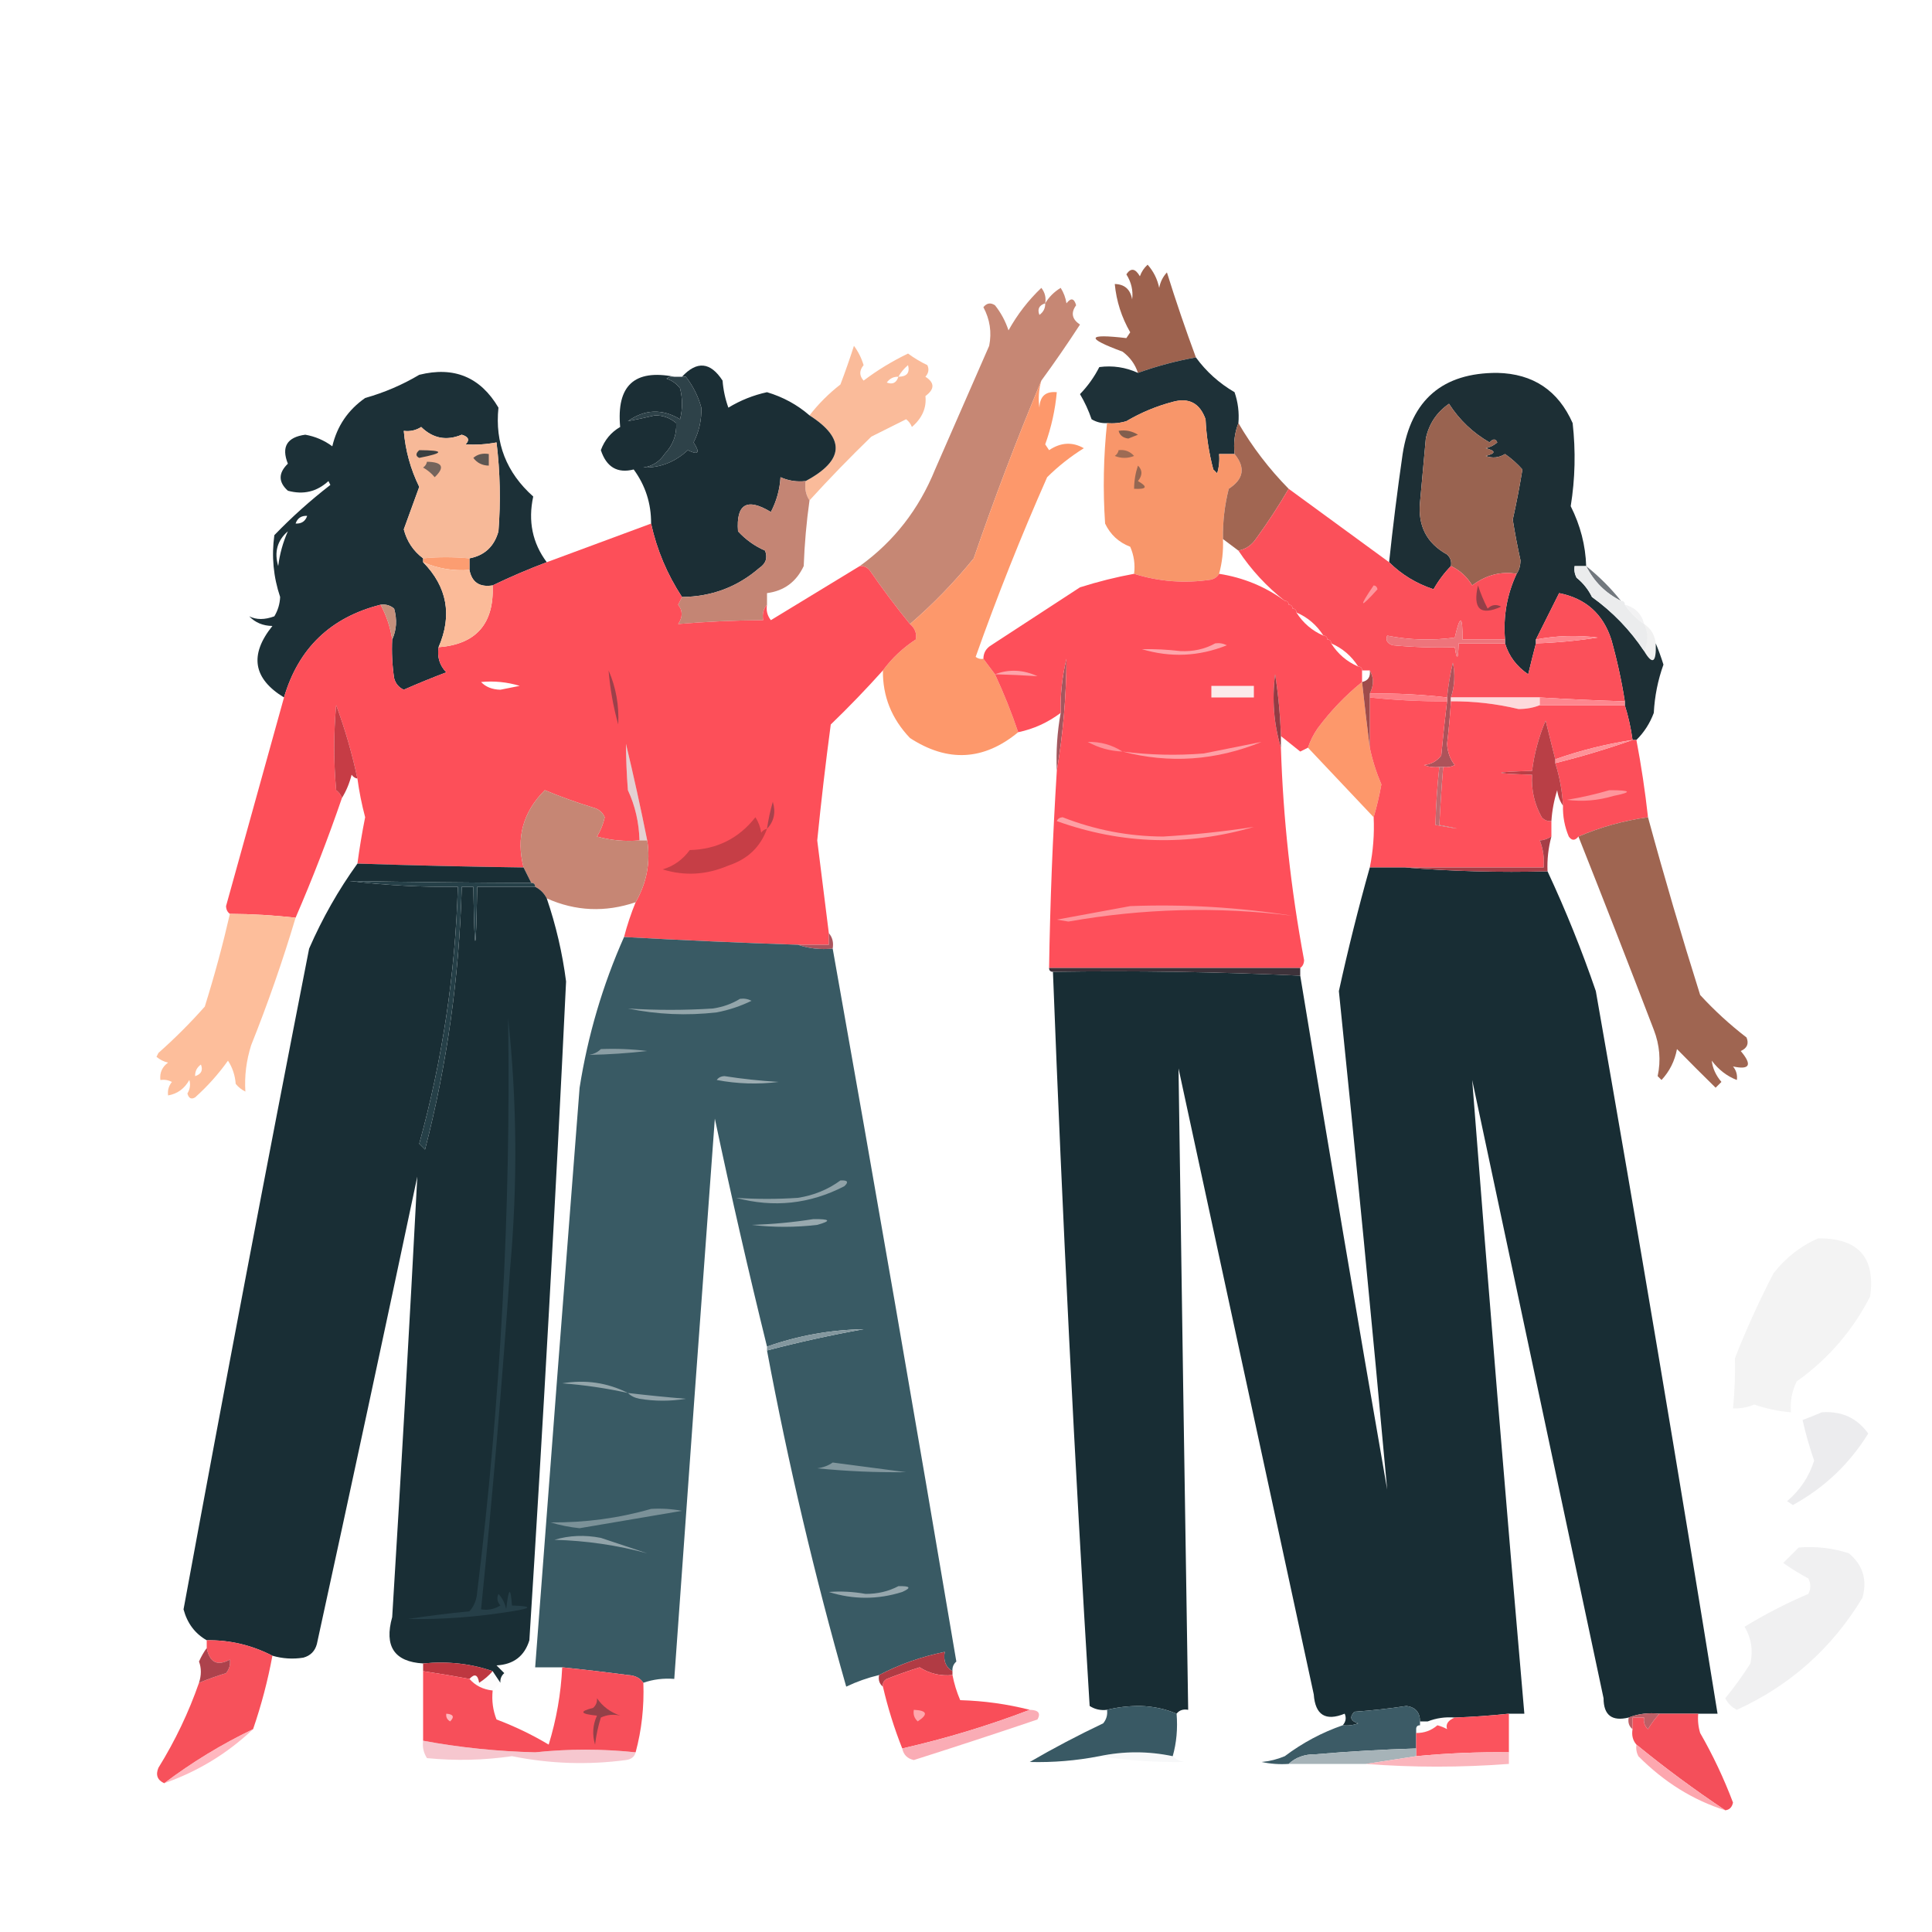 <?xml version="1.0" encoding="UTF-8"?>
<!DOCTYPE svg PUBLIC "-//W3C//DTD SVG 1.1//EN" "http://www.w3.org/Graphics/SVG/1.1/DTD/svg11.dtd">
<svg xmlns="http://www.w3.org/2000/svg" version="1.1" width="500px" height="500px" style="shape-rendering:geometricPrecision; text-rendering:geometricPrecision; image-rendering:optimizeQuality; fill-rule:evenodd; clip-rule:evenodd" xmlns:xlink="http://www.w3.org/1999/xlink">
<g><path style="opacity:0.998" fill="#9d624e" d="M 309.5,92.5 C 304.49,93.385 299.49,94.719 294.5,96.5C 293.772,94.265 292.439,92.432 290.5,91C 280.907,87.468 281.24,86.301 291.5,87.5C 291.833,87 292.167,86.5 292.5,86C 290.258,82.108 288.925,77.941 288.5,73.5C 291.05,73.561 292.55,74.894 293,77.5C 293.291,75.217 292.791,73.05 291.5,71C 292.648,69.274 293.815,69.441 295,71.5C 295.419,70.328 296.085,69.328 297,68.5C 298.527,70.221 299.527,72.221 300,74.5C 300.29,72.956 300.956,71.623 302,70.5C 304.315,77.922 306.815,85.256 309.5,92.5 Z"/></g>
<g><path style="opacity:0.997" fill="#c68774" d="M 270.5,78.5 C 271.451,76.882 272.784,75.549 274.5,74.5C 275.281,75.729 275.781,77.062 276,78.5C 277.156,77.007 277.99,77.174 278.5,79C 277.085,80.951 277.419,82.618 279.5,84C 276.276,88.961 272.943,93.795 269.5,98.5C 263.214,113.506 257.381,128.839 252,144.5C 246.92,150.744 241.42,156.411 235.5,161.5C 231.832,156.993 228.332,152.327 225,147.5C 224.329,146.748 223.496,146.414 222.5,146.5C 231.305,140.168 237.805,131.835 242,121.5C 246.667,110.833 251.333,100.167 256,89.5C 256.695,86.004 256.195,82.67 254.5,79.5C 255.365,78.417 256.365,78.251 257.5,79C 259.038,80.932 260.205,83.099 261,85.5C 263.29,81.381 266.124,77.714 269.5,74.5C 270.429,75.689 270.762,77.022 270.5,78.5 Z M 270.5,78.5 C 270.539,79.756 270.039,80.756 269,81.5C 268.415,80.002 268.915,79.002 270.5,78.5 Z"/></g>
<g><path style="opacity:0.999" fill="#1e3138" d="M 309.5,92.5 C 312.165,96.161 315.498,99.161 319.5,101.5C 320.393,104.084 320.726,106.751 320.5,109.5C 319.527,111.948 319.194,114.615 319.5,117.5C 318.167,117.5 316.833,117.5 315.5,117.5C 315.66,119.199 315.494,120.866 315,122.5C 314.667,122.167 314.333,121.833 314,121.5C 312.874,117.251 312.208,112.918 312,108.5C 310.517,104.335 307.684,102.835 303.5,104C 299.271,105.115 295.271,106.781 291.5,109C 289.866,109.494 288.199,109.66 286.5,109.5C 285.07,109.579 283.736,109.246 282.5,108.5C 281.723,106.219 280.723,104.052 279.5,102C 281.527,99.906 283.194,97.573 284.5,95C 287.962,94.54 291.296,95.04 294.5,96.5C 299.49,94.719 304.49,93.385 309.5,92.5 Z"/></g>
<g><path style="opacity:0.999" fill="#1c3037" d="M 141.5,145.5 C 136.68,147.323 132.013,149.323 127.5,151.5C 124.112,152.031 122.112,150.697 121.5,147.5C 121.5,146.5 121.5,145.5 121.5,144.5C 125.417,143.752 127.917,141.418 129,137.5C 129.597,129.815 129.43,122.148 128.5,114.5C 125.824,115.008 123.157,115.175 120.5,115C 121.604,113.869 121.271,113.035 119.5,112.5C 115.547,114.147 112.047,113.48 109,110.5C 107.644,111.38 106.144,111.714 104.5,111.5C 104.917,116.583 106.25,121.417 108.5,126C 107.167,129.667 105.833,133.333 104.5,137C 105.299,140.104 106.966,142.604 109.5,144.5C 109.5,144.833 109.5,145.167 109.5,145.5C 115.749,151.897 117.082,159.23 113.5,167.5C 113.104,170.044 113.771,172.211 115.5,174C 111.793,175.402 108.126,176.902 104.5,178.5C 103.201,177.91 102.368,176.91 102,175.5C 101.502,172.183 101.335,168.85 101.5,165.5C 102.634,163.034 102.801,160.367 102,157.5C 100.989,156.663 99.822,156.33 98.5,156.5C 85.567,159.767 77.234,167.767 73.5,180.5C 65.494,175.623 64.494,169.456 70.5,162C 68.059,161.964 66.059,161.131 64.5,159.5C 66.334,160.429 68.5,160.429 71,159.5C 71.923,157.966 72.423,156.299 72.5,154.5C 70.745,149.283 70.245,143.95 71,138.5C 75.51,133.825 80.343,129.491 85.5,125.5C 85.333,125.167 85.167,124.833 85,124.5C 82.005,127.265 78.505,128.098 74.5,127C 72.006,124.756 72.006,122.423 74.5,120C 72.763,115.647 74.263,113.147 79,112.5C 81.568,112.951 83.902,113.951 86,115.5C 87.239,110.259 90.072,106.092 94.5,103C 99.456,101.599 104.122,99.599 108.5,97C 117.501,94.754 124.334,97.587 129,105.5C 128.05,114.64 131.05,122.307 138,128.5C 136.624,134.862 137.79,140.529 141.5,145.5 Z M 79.5,133.5 C 79.027,134.906 78.027,135.573 76.5,135.5C 76.973,134.094 77.973,133.427 79.5,133.5 Z M 74.5,137.5 C 73.228,140.348 72.395,143.348 72,146.5C 70.93,142.858 71.764,139.858 74.5,137.5 Z"/></g>
<g><path style="opacity:1" fill="#fabb9a" d="M 209.5,129.5 C 208.549,128.081 208.216,126.415 208.5,124.5C 218.522,119.138 218.855,113.471 209.5,107.5C 211.812,104.521 214.479,101.854 217.5,99.5C 218.772,96.153 219.938,92.82 221,89.5C 222.115,91 222.948,92.667 223.5,94.5C 222.355,95.891 222.355,97.224 223.5,98.5C 227.1,95.783 230.933,93.45 235,91.5C 236.587,92.67 238.253,93.67 240,94.5C 240.492,95.549 240.326,96.549 239.5,97.5C 241.922,99.048 241.922,100.714 239.5,102.5C 239.825,105.546 238.659,108.213 236,110.5C 235.692,109.692 235.192,109.025 234.5,108.5C 231.5,110 228.5,111.5 225.5,113C 219.936,118.395 214.603,123.895 209.5,129.5 Z M 232.5,97.5 C 233.122,96.373 233.955,95.373 235,94.5C 235.519,96.489 234.686,97.489 232.5,97.5 Z M 232.5,97.5 C 231.998,99.085 230.998,99.585 229.5,99C 230.244,97.961 231.244,97.461 232.5,97.5 Z"/></g>
<g><path style="opacity:0.999" fill="#1d2f35" d="M 410.5,146.5 C 409.5,146.5 408.5,146.5 407.5,146.5C 407.351,147.552 407.517,148.552 408,149.5C 409.713,150.878 411.047,152.545 412,154.5C 417.376,158.375 421.876,163.042 425.5,168.5C 427.683,172.192 428.683,171.525 428.5,166.5C 429.224,168.218 429.891,170.052 430.5,172C 429.059,176.007 428.226,180.174 428,184.5C 426.988,187.202 425.488,189.535 423.5,191.5C 423.167,191.5 422.833,191.5 422.5,191.5C 422.084,188.417 421.417,185.417 420.5,182.5C 420.5,182.167 420.5,181.833 420.5,181.5C 419.655,176.117 418.488,170.784 417,165.5C 414.862,158.862 410.362,154.862 403.5,153.5C 401.491,157.518 399.491,161.518 397.5,165.5C 397.5,165.833 397.5,166.167 397.5,166.5C 396.834,169.028 396.168,171.694 395.5,174.5C 392.506,172.483 390.506,169.816 389.5,166.5C 389.5,166.167 389.5,165.833 389.5,165.5C 388.994,159.531 389.994,153.865 392.5,148.5C 393.152,147.551 393.486,146.385 393.5,145C 392.729,141.52 392.062,138.02 391.5,134.5C 392.47,130.12 393.303,125.787 394,121.5C 392.649,119.981 391.149,118.648 389.5,117.5C 387.902,118.485 386.235,118.651 384.5,118C 387.167,117.333 387.167,116.667 384.5,116C 385.624,115.751 386.624,115.251 387.5,114.5C 387.062,113.494 386.396,113.494 385.5,114.5C 381.169,112.001 377.669,108.668 375,104.5C 371.82,106.686 369.82,109.686 369,113.5C 368.5,119 368,124.5 367.5,130C 366.911,136.094 369.244,140.594 374.5,143.5C 375.386,144.325 375.719,145.325 375.5,146.5C 373.777,148.253 372.277,150.253 371,152.5C 366.552,151.033 362.718,148.699 359.5,145.5C 360.47,136.292 361.636,126.959 363,117.5C 365.196,103.467 373.363,96.467 387.5,96.5C 396.754,96.71 403.254,101.043 407,109.5C 407.812,116.747 407.646,123.914 406.5,131C 409.005,135.988 410.338,141.155 410.5,146.5 Z"/></g>
<g><path style="opacity:0.998" fill="#fd986b" d="M 269.5,98.5 C 268.833,100.819 268.666,103.153 269,105.5C 269.112,102.553 270.612,101.22 273.5,101.5C 273.076,106.12 272.076,110.62 270.5,115C 270.833,115.5 271.167,116 271.5,116.5C 274.532,114.469 277.532,114.302 280.5,116C 277.061,118.139 273.894,120.639 271,123.5C 264.241,138.778 258.075,154.278 252.5,170C 253.094,170.464 253.761,170.631 254.5,170.5C 255.5,171.833 256.5,173.167 257.5,174.5C 259.783,179.398 261.783,184.398 263.5,189.5C 254.599,196.851 245.266,197.351 235.5,191C 230.745,186.01 228.412,180.177 228.5,173.5C 230.834,170.334 233.667,167.667 237,165.5C 237.3,163.934 236.8,162.601 235.5,161.5C 241.42,156.411 246.92,150.744 252,144.5C 257.381,128.839 263.214,113.506 269.5,98.5 Z"/></g>
<g><path style="opacity:1" fill="#f8966a" d="M 319.5,117.5 C 322.379,120.996 321.879,123.996 318,126.5C 316.925,130.77 316.425,135.103 316.5,139.5C 316.632,142.57 316.299,145.57 315.5,148.5C 315.082,149.222 314.416,149.722 313.5,150C 306.628,151.038 299.962,150.538 293.5,148.5C 293.808,146.076 293.474,143.743 292.5,141.5C 289.53,140.363 287.364,138.363 286,135.5C 285.413,126.817 285.58,118.151 286.5,109.5C 288.199,109.66 289.866,109.494 291.5,109C 295.271,106.781 299.271,105.115 303.5,104C 307.684,102.835 310.517,104.335 312,108.5C 312.208,112.918 312.874,117.251 314,121.5C 314.333,121.833 314.667,122.167 315,122.5C 315.494,120.866 315.66,119.199 315.5,117.5C 316.833,117.5 318.167,117.5 319.5,117.5 Z"/></g>
<g><path style="opacity:1" fill="#996350" d="M 392.5,148.5 C 388.437,147.808 384.603,148.808 381,151.5C 379.648,149.251 377.815,147.584 375.5,146.5C 375.719,145.325 375.386,144.325 374.5,143.5C 369.244,140.594 366.911,136.094 367.5,130C 368,124.5 368.5,119 369,113.5C 369.82,109.686 371.82,106.686 375,104.5C 377.669,108.668 381.169,112.001 385.5,114.5C 386.396,113.494 387.062,113.494 387.5,114.5C 386.624,115.251 385.624,115.751 384.5,116C 387.167,116.667 387.167,117.333 384.5,118C 386.235,118.651 387.902,118.485 389.5,117.5C 391.149,118.648 392.649,119.981 394,121.5C 393.303,125.787 392.47,130.12 391.5,134.5C 392.062,138.02 392.729,141.52 393.5,145C 393.486,146.385 393.152,147.551 392.5,148.5 Z"/></g>
<g><path style="opacity:1" fill="#a16652" d="M 320.5,109.5 C 324.095,115.668 328.428,121.335 333.5,126.5C 330.916,130.933 328.082,135.266 325,139.5C 323.871,141.141 322.371,142.141 320.5,142.5C 319.167,141.5 317.833,140.5 316.5,139.5C 316.425,135.103 316.925,130.77 318,126.5C 321.879,123.996 322.379,120.996 319.5,117.5C 319.194,114.615 319.527,111.948 320.5,109.5 Z"/></g>
<g><path style="opacity:1" fill="#825e4d" d="M 289.5,111.5 C 291.288,111.215 292.955,111.548 294.5,112.5C 293.667,112.833 292.833,113.167 292,113.5C 290.624,113.316 289.791,112.649 289.5,111.5 Z"/></g>
<g><path style="opacity:1" fill="#1b2e35" d="M 209.5,107.5 C 218.855,113.471 218.522,119.138 208.5,124.5C 206.208,124.756 204.041,124.423 202,123.5C 201.802,126.702 200.969,129.702 199.5,132.5C 193.312,128.753 190.479,130.42 191,137.5C 192.981,139.657 195.314,141.324 198,142.5C 198.711,144.367 198.211,145.867 196.5,147C 190.814,151.929 184.147,154.429 176.5,154.5C 172.655,148.624 169.989,142.291 168.5,135.5C 168.538,130.314 167.038,125.647 164,121.5C 159.782,122.566 156.949,120.899 155.5,116.5C 156.473,113.865 158.14,111.865 160.5,110.5C 159.508,99.82 164.175,95.487 174.5,97.5C 173.761,97.369 173.094,97.536 172.5,98C 173.931,98.465 175.097,99.299 176,100.5C 176.667,103.167 176.667,105.833 176,108.5C 171.377,105.725 166.877,105.891 162.5,109C 164.746,108.572 167.079,108.072 169.5,107.5C 171.593,107.486 173.426,108.152 175,109.5C 175.164,112.522 174.164,115.189 172,117.5C 170.681,119.487 168.848,120.654 166.5,121C 170.87,121.072 174.703,119.572 178,116.5C 180.752,117.858 181.252,117.191 179.5,114.5C 180.932,111.673 181.599,108.673 181.5,105.5C 182.583,105.539 183.583,105.873 184.5,106.5C 187.479,102.934 187.146,99.767 183.5,97C 181.402,96.322 179.402,96.489 177.5,97.5C 177.167,97.5 176.833,97.5 176.5,97.5C 180.366,93.336 183.866,93.669 187,98.5C 187.186,100.9 187.686,103.234 188.5,105.5C 191.618,103.607 194.951,102.274 198.5,101.5C 202.67,102.748 206.337,104.748 209.5,107.5 Z M 181.5,105.5 C 180.713,102.592 179.38,99.926 177.5,97.5C 179.402,96.489 181.402,96.322 183.5,97C 187.146,99.767 187.479,102.934 184.5,106.5C 183.583,105.873 182.583,105.539 181.5,105.5 Z"/></g>
<g><path style="opacity:0.987" fill="#2c4047" d="M 174.5,97.5 C 175.167,97.5 175.833,97.5 176.5,97.5C 176.833,97.5 177.167,97.5 177.5,97.5C 179.38,99.926 180.713,102.592 181.5,105.5C 181.599,108.673 180.932,111.673 179.5,114.5C 181.252,117.191 180.752,117.858 178,116.5C 174.703,119.572 170.87,121.072 166.5,121C 168.848,120.654 170.681,119.487 172,117.5C 174.164,115.189 175.164,112.522 175,109.5C 173.426,108.152 171.593,107.486 169.5,107.5C 167.079,108.072 164.746,108.572 162.5,109C 166.877,105.891 171.377,105.725 176,108.5C 176.667,105.833 176.667,103.167 176,100.5C 175.097,99.299 173.931,98.465 172.5,98C 173.094,97.536 173.761,97.369 174.5,97.5 Z"/></g>
<g><path style="opacity:1" fill="#9d6b54" d="M 289.5,116.5 C 291.103,116.312 292.437,116.812 293.5,118C 291.833,118.667 290.167,118.667 288.5,118C 289.056,117.617 289.389,117.117 289.5,116.5 Z"/></g>
<g><path style="opacity:1" fill="#f7b998" d="M 121.5,144.5 C 117.293,144.115 113.293,144.115 109.5,144.5C 106.966,142.604 105.299,140.104 104.5,137C 105.833,133.333 107.167,129.667 108.5,126C 106.25,121.417 104.917,116.583 104.5,111.5C 106.144,111.714 107.644,111.38 109,110.5C 112.047,113.48 115.547,114.147 119.5,112.5C 121.271,113.035 121.604,113.869 120.5,115C 123.157,115.175 125.824,115.008 128.5,114.5C 129.43,122.148 129.597,129.815 129,137.5C 127.917,141.418 125.417,143.752 121.5,144.5 Z"/></g>
<g><path style="opacity:1" fill="#74645c" d="M 110.5,119.5 C 114.541,119.574 115.208,120.907 112.5,123.5C 111.646,122.478 110.646,121.645 109.5,121C 110.056,120.617 110.389,120.117 110.5,119.5 Z"/></g>
<g><path style="opacity:1" fill="#5d5652" d="M 122.5,118.5 C 123.568,117.566 124.901,117.232 126.5,117.5C 126.5,118.5 126.5,119.5 126.5,120.5C 124.801,120.473 123.467,119.806 122.5,118.5 Z"/></g>
<g><path style="opacity:1" fill="#393f41" d="M 108.5,116.5 C 115.043,116.543 115.043,117.21 108.5,118.5C 107.537,118.03 107.537,117.363 108.5,116.5 Z"/></g>
<g><path style="opacity:1" fill="#956752" d="M 294.5,120.5 C 295.705,121.672 295.705,123.005 294.5,124.5C 297.131,126.005 296.797,126.671 293.5,126.5C 293.517,124.435 293.85,122.435 294.5,120.5 Z"/></g>
<g><path style="opacity:0.997" fill="#c48574" d="M 208.5,124.5 C 208.216,126.415 208.549,128.081 209.5,129.5C 208.712,135.085 208.212,140.752 208,146.5C 206.078,150.597 202.912,152.93 198.5,153.5C 198.5,154.5 198.5,155.5 198.5,156.5C 197.566,157.568 197.232,158.901 197.5,160.5C 190.151,160.549 182.817,160.882 175.5,161.5C 176.72,159.716 176.72,158.05 175.5,156.5C 175.833,155.833 176.167,155.167 176.5,154.5C 184.147,154.429 190.814,151.929 196.5,147C 198.211,145.867 198.711,144.367 198,142.5C 195.314,141.324 192.981,139.657 191,137.5C 190.479,130.42 193.312,128.753 199.5,132.5C 200.969,129.702 201.802,126.702 202,123.5C 204.041,124.423 206.208,124.756 208.5,124.5 Z"/></g>
<g><path style="opacity:1" fill="#fd4f59" d="M 168.5,135.5 C 169.989,142.291 172.655,148.624 176.5,154.5C 176.167,155.167 175.833,155.833 175.5,156.5C 164.002,161.499 152.835,167.166 142,173.5C 141.291,181.838 140.958,190.172 141,198.5C 145.946,187.436 151.779,176.936 158.5,167C 163.606,163.465 169.273,161.631 175.5,161.5C 182.817,160.882 190.151,160.549 197.5,160.5C 197.232,158.901 197.566,157.568 198.5,156.5C 198.238,157.978 198.571,159.311 199.5,160.5C 207.184,155.806 214.851,151.14 222.5,146.5C 223.496,146.414 224.329,146.748 225,147.5C 228.332,152.327 231.832,156.993 235.5,161.5C 236.8,162.601 237.3,163.934 237,165.5C 233.667,167.667 230.834,170.334 228.5,173.5C 224.148,178.351 219.648,183.018 215,187.5C 213.669,197.482 212.502,207.482 211.5,217.5C 212.501,225.507 213.501,233.507 214.5,241.5C 214.5,242.5 214.5,243.5 214.5,244.5C 211.833,244.5 209.167,244.5 206.5,244.5C 191.492,243.999 176.492,243.333 161.5,242.5C 162.304,239.421 163.304,236.421 164.5,233.5C 167.388,228.438 168.388,223.104 167.5,217.5C 165.83,209.15 163.996,200.816 162,192.5C 162.017,196.475 162.184,200.475 162.5,204.5C 162.892,209.141 160.892,211.474 156.5,211.5C 155.942,210.21 154.942,209.377 153.5,209C 149.257,207.697 145.09,206.197 141,204.5C 135.348,210.132 133.514,216.799 135.5,224.5C 121.163,224.305 106.829,223.972 92.5,223.5C 93.035,219.489 93.702,215.489 94.5,211.5C 93.62,208.198 92.954,204.865 92.5,201.5C 91.137,195.051 89.304,188.717 87,182.5C 86.333,189.833 86.333,197.167 87,204.5C 87.717,205.044 88.217,205.711 88.5,206.5C 84.871,217.066 80.871,227.399 76.5,237.5C 70.855,236.866 65.189,236.532 59.5,236.5C 58.876,236.083 58.543,235.416 58.5,234.5C 63.51,216.476 68.51,198.476 73.5,180.5C 77.234,167.767 85.567,159.767 98.5,156.5C 100.023,159.345 101.023,162.345 101.5,165.5C 101.335,168.85 101.502,172.183 102,175.5C 102.368,176.91 103.201,177.91 104.5,178.5C 108.126,176.902 111.793,175.402 115.5,174C 113.771,172.211 113.104,170.044 113.5,167.5C 123.232,166.746 127.898,161.413 127.5,151.5C 132.013,149.323 136.68,147.323 141.5,145.5C 150.5,142.167 159.5,138.833 168.5,135.5 Z M 175.5,156.5 C 176.72,158.05 176.72,159.716 175.5,161.5C 169.273,161.631 163.606,163.465 158.5,167C 151.779,176.936 145.946,187.436 141,198.5C 140.958,190.172 141.291,181.838 142,173.5C 152.835,167.166 164.002,161.499 175.5,156.5 Z M 124.5,176.5 C 127.898,176.18 131.232,176.513 134.5,177.5C 132.833,177.833 131.167,178.167 129.5,178.5C 127.36,178.444 125.694,177.777 124.5,176.5 Z M 162.5,204.5 C 164.373,208.515 165.373,212.849 165.5,217.5C 161.774,217.823 158.107,217.489 154.5,216.5C 155.456,214.925 156.123,213.258 156.5,211.5C 160.892,211.474 162.892,209.141 162.5,204.5 Z"/></g>
<g><path style="opacity:1" fill="#fc9d71" d="M 121.5,144.5 C 121.5,145.5 121.5,146.5 121.5,147.5C 117.3,147.81 113.3,147.143 109.5,145.5C 109.5,145.167 109.5,144.833 109.5,144.5C 113.293,144.115 117.293,144.115 121.5,144.5 Z"/></g>
<g><path style="opacity:1" fill="#fbbb99" d="M 109.5,145.5 C 113.3,147.143 117.3,147.81 121.5,147.5C 122.112,150.697 124.112,152.031 127.5,151.5C 127.898,161.413 123.232,166.746 113.5,167.5C 117.082,159.23 115.749,151.897 109.5,145.5 Z"/></g>
<g><path style="opacity:0.894" fill="#62686f" d="M 410.5,146.5 C 413.882,149.215 416.882,152.215 419.5,155.5C 415.478,153.478 412.478,150.478 410.5,146.5 Z"/></g>
<g><path style="opacity:0.082" fill="#595f65" d="M 420.5,156.5 C 423.167,157.167 424.833,158.833 425.5,161.5C 423.5,160.167 421.833,158.5 420.5,156.5 Z"/></g>
<g><path style="opacity:0.993" fill="#ebeced" d="M 410.5,146.5 C 412.478,150.478 415.478,153.478 419.5,155.5C 420.167,155.5 420.5,155.833 420.5,156.5C 421.833,158.5 423.5,160.167 425.5,161.5C 426.623,163.979 426.623,166.312 425.5,168.5C 421.876,163.042 417.376,158.375 412,154.5C 411.047,152.545 409.713,150.878 408,149.5C 407.517,148.552 407.351,147.552 407.5,146.5C 408.5,146.5 409.5,146.5 410.5,146.5 Z"/></g>
<g><path style="opacity:1" fill="#c6907c" d="M 98.5,156.5 C 99.822,156.33 100.989,156.663 102,157.5C 102.801,160.367 102.634,163.034 101.5,165.5C 101.023,162.345 100.023,159.345 98.5,156.5 Z"/></g>
<g><path style="opacity:1" fill="#fb505a" d="M 333.5,126.5 C 342.148,132.809 350.815,139.142 359.5,145.5C 362.718,148.699 366.552,151.033 371,152.5C 372.277,150.253 373.777,148.253 375.5,146.5C 377.815,147.584 379.648,149.251 381,151.5C 384.603,148.808 388.437,147.808 392.5,148.5C 389.994,153.865 388.994,159.531 389.5,165.5C 385.833,165.5 382.167,165.5 378.5,165.5C 378.547,159.147 377.881,158.98 376.5,165C 370.584,165.807 364.75,165.641 359,164.5C 358.544,165.744 359.044,166.577 360.5,167C 365.823,167.499 371.156,167.666 376.5,167.5C 377.045,171.172 377.378,170.838 377.5,166.5C 381.5,166.5 385.5,166.5 389.5,166.5C 390.506,169.816 392.506,172.483 395.5,174.5C 396.168,171.694 396.834,169.028 397.5,166.5C 402.859,166.33 408.192,165.83 413.5,165C 408.129,164.324 402.796,164.491 397.5,165.5C 399.491,161.518 401.491,157.518 403.5,153.5C 410.362,154.862 414.862,158.862 417,165.5C 418.488,170.784 419.655,176.117 420.5,181.5C 413.16,181.277 405.827,180.944 398.5,180.5C 390.833,180.5 383.167,180.5 375.5,180.5C 376.468,177.555 376.634,174.555 376,171.5C 375.304,174.478 374.804,177.478 374.5,180.5C 367.863,179.724 361.196,179.391 354.5,179.5C 355.573,177.347 355.573,175.347 354.5,173.5C 353.833,173.5 353.167,173.5 352.5,173.5C 352.5,172.833 352.167,172.5 351.5,172.5C 349.761,169.757 347.427,167.757 344.5,166.5C 344.5,165.833 344.167,165.5 343.5,165.5C 343.5,164.833 343.167,164.5 342.5,164.5C 340.761,161.757 338.427,159.757 335.5,158.5C 335.5,157.833 335.167,157.5 334.5,157.5C 334.5,156.833 334.167,156.5 333.5,156.5C 333.5,155.833 333.167,155.5 332.5,155.5C 327.799,151.799 323.799,147.466 320.5,142.5C 322.371,142.141 323.871,141.141 325,139.5C 328.082,135.266 330.916,130.933 333.5,126.5 Z"/></g>
<g><path style="opacity:1" fill="#fe858d" d="M 397.5,166.5 C 397.5,166.167 397.5,165.833 397.5,165.5C 402.796,164.491 408.129,164.324 413.5,165C 408.192,165.83 402.859,166.33 397.5,166.5 Z"/></g>
<g><path style="opacity:1" fill="#943f48" d="M 382.5,151.5 C 383.148,153.498 383.981,155.498 385,157.5C 386.049,156.483 387.216,156.316 388.5,157C 383.101,159.446 381.101,157.613 382.5,151.5 Z"/></g>
<g><path style="opacity:1" fill="#fe969d" d="M 355.5,151.5 C 356.043,151.56 356.376,151.893 356.5,152.5C 351.889,157.618 351.556,157.285 355.5,151.5 Z"/></g>
<g><path style="opacity:1" fill="#ee747b" d="M 389.5,165.5 C 389.5,165.833 389.5,166.167 389.5,166.5C 385.5,166.5 381.5,166.5 377.5,166.5C 377.378,170.838 377.045,171.172 376.5,167.5C 371.156,167.666 365.823,167.499 360.5,167C 359.044,166.577 358.544,165.744 359,164.5C 364.75,165.641 370.584,165.807 376.5,165C 377.881,158.98 378.547,159.147 378.5,165.5C 382.167,165.5 385.833,165.5 389.5,165.5 Z"/></g>
<g><path style="opacity:0.173" fill="#aeaeaf" d="M 425.5,161.5 C 427.25,162.659 428.25,164.326 428.5,166.5C 428.683,171.525 427.683,172.192 425.5,168.5C 426.623,166.312 426.623,163.979 425.5,161.5 Z"/></g>
<g><path style="opacity:0.998" fill="#fd986b" d="M 352.5,176.5 C 353.126,182.268 353.793,187.934 354.5,193.5C 355.172,196.71 356.172,199.876 357.5,203C 356.965,205.996 356.298,208.829 355.5,211.5C 349.833,205.5 344.167,199.5 338.5,193.5C 339.072,191.745 339.906,190.078 341,188.5C 344.385,183.951 348.218,179.951 352.5,176.5 Z"/></g>
<g><path style="opacity:1" fill="#ad535a" d="M 375.5,180.5 C 375.5,180.833 375.5,181.167 375.5,181.5C 375.278,185.171 374.944,188.837 374.5,192.5C 374.613,194.641 375.28,196.475 376.5,198C 375.552,198.483 374.552,198.649 373.5,198.5C 373.167,198.5 372.833,198.5 372.5,198.5C 371.127,198.657 369.793,198.49 368.5,198C 370.402,197.801 371.902,196.967 373,195.5C 373.435,190.816 373.935,186.149 374.5,181.5C 374.5,181.167 374.5,180.833 374.5,180.5C 374.804,177.478 375.304,174.478 376,171.5C 376.634,174.555 376.468,177.555 375.5,180.5 Z"/></g>
<g><path style="opacity:1" fill="#9c404a" d="M 157.5,173.5 C 159.41,177.89 160.243,182.557 160,187.5C 158.714,182.904 157.881,178.237 157.5,173.5 Z"/></g>
<g><path style="opacity:1" fill="#fe7c84" d="M 354.5,180.5 C 354.5,180.167 354.5,179.833 354.5,179.5C 361.196,179.391 367.863,179.724 374.5,180.5C 374.5,180.833 374.5,181.167 374.5,181.5C 367.809,181.546 361.143,181.212 354.5,180.5 Z"/></g>
<g><path style="opacity:1" fill="#fddadc" d="M 375.5,181.5 C 375.5,181.167 375.5,180.833 375.5,180.5C 383.167,180.5 390.833,180.5 398.5,180.5C 398.5,181.167 398.5,181.833 398.5,182.5C 396.866,183.161 395.033,183.494 393,183.5C 387.239,182.123 381.406,181.456 375.5,181.5 Z"/></g>
<g><path style="opacity:1" fill="#fe505b" d="M 354.5,180.5 C 361.143,181.212 367.809,181.546 374.5,181.5C 373.935,186.149 373.435,190.816 373,195.5C 371.902,196.967 370.402,197.801 368.5,198C 369.793,198.49 371.127,198.657 372.5,198.5C 371.947,203.482 371.613,208.482 371.5,213.5C 378.479,214.738 378.812,214.738 372.5,213.5C 372.751,208.493 373.084,203.493 373.5,198.5C 374.552,198.649 375.552,198.483 376.5,198C 375.28,196.475 374.613,194.641 374.5,192.5C 374.944,188.837 375.278,185.171 375.5,181.5C 381.406,181.456 387.239,182.123 393,183.5C 395.033,183.494 396.866,183.161 398.5,182.5C 405.833,182.5 413.167,182.5 420.5,182.5C 421.417,185.417 422.084,188.417 422.5,191.5C 415.655,192.545 408.989,194.211 402.5,196.5C 401.671,193.185 400.838,189.852 400,186.5C 398.23,190.696 397.063,195.029 396.5,199.5C 385.833,199.833 385.833,200.167 396.5,200.5C 396.263,204.41 397.096,208.077 399,211.5C 399.671,212.252 400.504,212.586 401.5,212.5C 401.5,213.833 401.5,215.167 401.5,216.5C 400.394,217.149 399.394,217.483 398.5,217.5C 399.374,219.747 399.708,222.08 399.5,224.5C 387.5,224.5 375.5,224.5 363.5,224.5C 360.5,224.5 357.5,224.5 354.5,224.5C 355.373,220.232 355.706,215.898 355.5,211.5C 356.298,208.829 356.965,205.996 357.5,203C 356.172,199.876 355.172,196.71 354.5,193.5C 354.5,189.167 354.5,184.833 354.5,180.5 Z"/></g>
<g><path style="opacity:1" fill="#fe868e" d="M 398.5,180.5 C 405.827,180.944 413.16,181.277 420.5,181.5C 420.5,181.833 420.5,182.167 420.5,182.5C 413.167,182.5 405.833,182.5 398.5,182.5C 398.5,181.833 398.5,181.167 398.5,180.5 Z"/></g>
<g><path style="opacity:1" fill="#9f4c4b" d="M 354.5,173.5 C 355.573,175.347 355.573,177.347 354.5,179.5C 354.5,179.833 354.5,180.167 354.5,180.5C 354.5,184.833 354.5,189.167 354.5,193.5C 353.793,187.934 353.126,182.268 352.5,176.5C 354.048,176.179 354.715,175.179 354.5,173.5 Z"/></g>
<g><path style="opacity:1" fill="#c63c45" d="M 92.5,201.5 C 91.883,201.389 91.383,201.056 91,200.5C 90.434,202.723 89.6,204.723 88.5,206.5C 88.217,205.711 87.717,205.044 87,204.5C 86.333,197.167 86.333,189.833 87,182.5C 89.304,188.717 91.137,195.051 92.5,201.5 Z"/></g>
<g><path style="opacity:0.847" fill="#923941" d="M 273.5,199.5 C 273.274,194.438 273.608,189.438 274.5,184.5C 274.378,179.768 274.878,175.102 276,170.5C 275.946,180.356 275.113,190.023 273.5,199.5 Z"/></g>
<g><path style="opacity:1" fill="#fc4f5a" d="M 422.5,191.5 C 422.833,191.5 423.167,191.5 423.5,191.5C 424.759,198.128 425.759,204.794 426.5,211.5C 420.181,212.389 414.181,214.056 408.5,216.5C 407.603,217.598 406.77,217.598 406,216.5C 404.921,213.937 404.421,211.271 404.5,208.5C 404.309,204.738 403.642,201.071 402.5,197.5C 409.358,195.79 416.025,193.79 422.5,191.5 Z"/></g>
<g><path style="opacity:1" fill="#fe9298" d="M 422.5,191.5 C 416.025,193.79 409.358,195.79 402.5,197.5C 402.5,197.167 402.5,196.833 402.5,196.5C 408.989,194.211 415.655,192.545 422.5,191.5 Z"/></g>
<g><path style="opacity:1" fill="#b93f46" d="M 402.5,196.5 C 402.5,196.833 402.5,197.167 402.5,197.5C 403.642,201.071 404.309,204.738 404.5,208.5C 403.71,207.391 403.21,206.058 403,204.5C 402.178,207.117 401.678,209.784 401.5,212.5C 400.504,212.586 399.671,212.252 399,211.5C 397.096,208.077 396.263,204.41 396.5,200.5C 385.833,200.167 385.833,199.833 396.5,199.5C 397.063,195.029 398.23,190.696 400,186.5C 400.838,189.852 401.671,193.185 402.5,196.5 Z"/></g>
<g><path style="opacity:0.999" fill="#c68674" d="M 156.5,211.5 C 156.123,213.258 155.456,214.925 154.5,216.5C 158.107,217.489 161.774,217.823 165.5,217.5C 166.167,217.5 166.833,217.5 167.5,217.5C 168.388,223.104 167.388,228.438 164.5,233.5C 156.611,236.167 148.944,235.833 141.5,232.5C 140.833,231.167 139.833,230.167 138.5,229.5C 138.5,228.833 138.167,228.5 137.5,228.5C 136.833,227.167 136.167,225.833 135.5,224.5C 133.514,216.799 135.348,210.132 141,204.5C 145.09,206.197 149.257,207.697 153.5,209C 154.942,209.377 155.942,210.21 156.5,211.5 Z"/></g>
<g><path style="opacity:0.227" fill="#8a323b" d="M 167.5,217.5 C 166.833,217.5 166.167,217.5 165.5,217.5C 165.373,212.849 164.373,208.515 162.5,204.5C 162.184,200.475 162.017,196.475 162,192.5C 163.996,200.816 165.83,209.15 167.5,217.5 Z"/></g>
<g><path style="opacity:1" fill="#fe969c" d="M 416.5,204.5 C 422.208,204.492 422.541,204.992 417.5,206C 413.551,207.184 409.551,207.518 405.5,207C 409.347,206.367 413.014,205.533 416.5,204.5 Z"/></g>
<g><path style="opacity:1" fill="#c0696f" d="M 372.5,198.5 C 372.833,198.5 373.167,198.5 373.5,198.5C 373.084,203.493 372.751,208.493 372.5,213.5C 378.812,214.738 378.479,214.738 371.5,213.5C 371.613,208.482 371.947,203.482 372.5,198.5 Z"/></g>
<g><path style="opacity:1" fill="#a8424c" d="M 198.5,214.5 C 198.838,212.146 199.338,209.813 200,207.5C 200.826,210.212 200.326,212.545 198.5,214.5 Z"/></g>
<g><path style="opacity:0.999" fill="#fe4f5a" d="M 293.5,148.5 C 299.962,150.538 306.628,151.038 313.5,150C 314.416,149.722 315.082,149.222 315.5,148.5C 321.767,149.475 327.434,151.809 332.5,155.5C 333.167,155.5 333.5,155.833 333.5,156.5C 334.167,156.5 334.5,156.833 334.5,157.5C 335.167,157.5 335.5,157.833 335.5,158.5C 337.239,161.243 339.573,163.243 342.5,164.5C 343.167,164.5 343.5,164.833 343.5,165.5C 344.167,165.5 344.5,165.833 344.5,166.5C 346.239,169.243 348.573,171.243 351.5,172.5C 352.167,172.5 352.5,172.833 352.5,173.5C 352.5,174.5 352.5,175.5 352.5,176.5C 348.218,179.951 344.385,183.951 341,188.5C 339.906,190.078 339.072,191.745 338.5,193.5C 337.85,193.804 337.183,194.137 336.5,194.5C 334.814,193.143 333.148,191.81 331.5,190.5C 331.33,185.141 330.83,179.808 330,174.5C 329.159,181.076 329.659,187.409 331.5,193.5C 332.062,211.697 334.062,230.031 337.5,248.5C 337.457,249.416 337.124,250.083 336.5,250.5C 314.833,250.5 293.167,250.5 271.5,250.5C 271.774,233.481 272.44,216.481 273.5,199.5C 275.113,190.023 275.946,180.356 276,170.5C 274.878,175.102 274.378,179.768 274.5,184.5C 271.168,187.001 267.501,188.668 263.5,189.5C 261.783,184.398 259.783,179.398 257.5,174.5C 256.5,173.167 255.5,171.833 254.5,170.5C 254.511,168.983 255.177,167.816 256.5,167C 264.167,162 271.833,157 279.5,152C 284.224,150.506 288.891,149.339 293.5,148.5 Z"/></g>
<g><path style="opacity:1" fill="#fea1a7" d="M 290.5,194.5 C 297.482,195.399 304.482,195.565 311.5,195C 316.575,193.965 321.575,192.965 326.5,192C 314.643,196.841 302.643,197.675 290.5,194.5 Z"/></g>
<g><path style="opacity:1" fill="#fe9299" d="M 290.5,194.5 C 287.312,194.382 284.312,193.549 281.5,192C 284.786,191.93 287.786,192.764 290.5,194.5 Z"/></g>
<g><path style="opacity:1" fill="#933c44" d="M 331.5,190.5 C 331.5,191.5 331.5,192.5 331.5,193.5C 329.659,187.409 329.159,181.076 330,174.5C 330.83,179.808 331.33,185.141 331.5,190.5 Z"/></g>
<g><path style="opacity:1" fill="#fbebeb" d="M 313.5,177.5 C 317.167,177.5 320.833,177.5 324.5,177.5C 324.5,178.5 324.5,179.5 324.5,180.5C 320.833,180.5 317.167,180.5 313.5,180.5C 313.5,179.5 313.5,178.5 313.5,177.5 Z"/></g>
<g><path style="opacity:1" fill="#fda4aa" d="M 257.5,174.5 C 261.105,173.133 264.771,173.3 268.5,175C 264.891,174.762 261.225,174.595 257.5,174.5 Z"/></g>
<g><path style="opacity:1" fill="#fea5ab" d="M 314.5,166.5 C 315.552,166.351 316.552,166.517 317.5,167C 310.302,169.895 302.969,170.228 295.5,168C 298.803,167.94 302.136,168.107 305.5,168.5C 308.814,168.657 311.814,167.991 314.5,166.5 Z"/></g>
<g><path style="opacity:0.999" fill="#9f6551" d="M 426.5,211.5 C 430.689,226.904 435.189,242.237 440,257.5C 443.648,261.479 447.648,265.145 452,268.5C 452.658,270.108 452.158,271.275 450.5,272C 453.534,275.604 452.868,276.937 448.5,276C 449.337,277.011 449.67,278.178 449.5,279.5C 446.956,278.532 444.789,276.865 443,274.5C 443.222,276.456 444.055,278.29 445.5,280C 445,280.5 444.5,281 444,281.5C 440.684,278.252 437.35,274.919 434,271.5C 433.421,274.588 432.087,277.255 430,279.5C 429.667,279.167 429.333,278.833 429,278.5C 429.869,274.471 429.535,270.471 428,266.5C 421.59,249.765 415.09,233.099 408.5,216.5C 414.181,214.056 420.181,212.389 426.5,211.5 Z"/></g>
<g><path style="opacity:1" fill="#c63e46" d="M 198.5,214.5 C 196.785,219.221 193.452,222.388 188.5,224C 182.881,226.428 177.214,226.761 171.5,225C 174.368,224.139 176.702,222.472 178.5,220C 185.536,219.815 191.203,216.982 195.5,211.5C 196.281,212.729 196.781,214.062 197,215.5C 197.383,214.944 197.883,214.611 198.5,214.5 Z"/></g>
<g><path style="opacity:1" fill="#fe9fa4" d="M 273.5,212.5 C 273.735,211.903 274.235,211.57 275,211.5C 283.356,214.782 292.023,216.448 301,216.5C 308.931,216.032 316.765,215.198 324.5,214C 307.321,219.031 290.321,218.531 273.5,212.5 Z"/></g>
<g><path style="opacity:0.998" fill="#182d34" d="M 354.5,224.5 C 357.5,224.5 360.5,224.5 363.5,224.5C 375.655,225.495 387.989,225.829 400.5,225.5C 405.211,235.591 409.377,245.925 413,256.5C 423.934,318.774 434.434,381.107 444.5,443.5C 442.833,443.5 441.167,443.5 439.5,443.5C 436.167,443.5 432.833,443.5 429.5,443.5C 426.615,443.194 423.948,443.527 421.5,444.5C 417.169,445.549 415.003,443.882 415,439.5C 403.667,386.167 392.333,332.833 381,279.5C 385.226,334.161 389.726,388.827 394.5,443.5C 393.167,443.5 391.833,443.5 390.5,443.5C 385.848,443.998 381.181,444.331 376.5,444.5C 374.05,444.298 371.717,444.631 369.5,445.5C 368.833,445.5 368.167,445.5 367.5,445.5C 367.494,443.156 366.327,441.822 364,441.5C 359.523,442.18 355.023,442.68 350.5,443C 349.185,444.395 349.519,445.395 351.5,446C 350.207,446.49 348.873,446.657 347.5,446.5C 348.303,445.577 348.47,444.577 348,443.5C 343.05,445.515 340.383,443.848 340,438.5C 328.333,384.5 316.667,330.5 305,276.5C 305.786,331.605 306.619,386.938 307.5,442.5C 306.209,442.263 305.209,442.596 304.5,443.5C 301.6,442.263 298.433,441.597 295,441.5C 291.979,441.502 289.146,441.836 286.5,442.5C 284.856,442.714 283.356,442.38 282,441.5C 278.102,378.203 274.935,314.869 272.5,251.5C 293.909,251.178 315.242,251.512 336.5,252.5C 343.782,296.858 351.282,341.191 359,385.5C 355.094,342.506 350.927,299.506 346.5,256.5C 348.858,245.736 351.524,235.069 354.5,224.5 Z"/></g>
<g><path style="opacity:1" fill="#a53e47" d="M 401.5,216.5 C 400.701,219.43 400.368,222.43 400.5,225.5C 387.989,225.829 375.655,225.495 363.5,224.5C 375.5,224.5 387.5,224.5 399.5,224.5C 399.708,222.08 399.374,219.747 398.5,217.5C 399.394,217.483 400.394,217.149 401.5,216.5 Z"/></g>
<g><path style="opacity:0.999" fill="#192e35" d="M 92.5,223.5 C 106.829,223.972 121.163,224.305 135.5,224.5C 136.167,225.833 136.833,227.167 137.5,228.5C 121.818,228.437 106.152,228.271 90.5,228C 99.8,229.128 109.134,229.628 118.5,229.5C 117.816,252.123 114.483,274.29 108.5,296C 109,296.5 109.5,297 110,297.5C 115.687,275.516 118.854,252.849 119.5,229.5C 120.5,229.5 121.5,229.5 122.5,229.5C 122.833,248.167 123.167,248.167 123.5,229.5C 128.5,229.5 133.5,229.5 138.5,229.5C 139.833,230.167 140.833,231.167 141.5,232.5C 143.886,239.492 145.552,246.659 146.5,254C 143.763,310.855 140.597,367.689 137,424.5C 135.734,428.607 132.9,430.774 128.5,431C 129.167,431.667 129.833,432.333 130.5,433C 129.748,433.671 129.414,434.504 129.5,435.5C 128.833,434.5 128.167,433.5 127.5,432.5C 121.926,430.547 115.926,429.88 109.5,430.5C 102.05,430.067 99.384,426.067 101.5,418.5C 103.844,380.485 106.011,342.485 108,304.5C 99.461,344.861 90.794,385.195 82,425.5C 81.5,427.333 80.333,428.5 78.5,429C 75.808,429.43 73.141,429.263 70.5,428.5C 65.104,425.733 59.437,424.4 53.5,424.5C 50.466,422.776 48.466,420.109 47.5,416.5C 58.012,359.439 68.846,302.439 80,245.5C 83.421,237.648 87.588,230.315 92.5,223.5 Z"/></g>
<g><path style="opacity:0.996" fill="#fdbe9b" d="M 59.5,236.5 C 65.189,236.532 70.855,236.866 76.5,237.5C 73.171,248.653 69.338,259.653 65,270.5C 63.744,274.474 63.244,278.474 63.5,282.5C 62.522,282.023 61.689,281.357 61,280.5C 60.83,278.285 60.163,276.285 59,274.5C 56.537,277.965 53.704,281.131 50.5,284C 49.517,284.591 48.85,284.257 48.5,283C 49.187,281.838 49.353,280.672 49,279.5C 47.743,281.746 45.91,283.079 43.5,283.5C 43.33,282.178 43.663,281.011 44.5,280C 43.552,279.517 42.552,279.351 41.5,279.5C 41.297,277.61 41.963,276.11 43.5,275C 42.376,274.751 41.376,274.251 40.5,273.5C 40.667,273.167 40.833,272.833 41,272.5C 45.279,268.711 49.279,264.711 53,260.5C 55.483,252.568 57.649,244.568 59.5,236.5 Z M 50.5,278.5 C 50.461,277.244 50.961,276.244 52,275.5C 52.585,276.998 52.085,277.998 50.5,278.5 Z"/></g>
<g><path style="opacity:1" fill="#fe969c" d="M 292.5,234.5 C 306.6,233.969 320.6,234.802 334.5,237C 315.12,234.588 295.787,235.088 276.5,238.5C 275.5,238.333 274.5,238.167 273.5,238C 279.972,236.813 286.306,235.646 292.5,234.5 Z"/></g>
<g><path style="opacity:1" fill="#ab545d" d="M 214.5,241.5 C 215.434,242.568 215.768,243.901 215.5,245.5C 212.287,245.81 209.287,245.477 206.5,244.5C 209.167,244.5 211.833,244.5 214.5,244.5C 214.5,243.5 214.5,242.5 214.5,241.5 Z"/></g>
<g><path style="opacity:1" fill="#3d323a" d="M 271.5,250.5 C 293.167,250.5 314.833,250.5 336.5,250.5C 336.5,251.167 336.5,251.833 336.5,252.5C 315.242,251.512 293.909,251.178 272.5,251.5C 271.833,251.5 271.5,251.167 271.5,250.5 Z"/></g>
<g><path style="opacity:1" fill="#395a64" d="M 161.5,242.5 C 176.492,243.333 191.492,243.999 206.5,244.5C 209.287,245.477 212.287,245.81 215.5,245.5C 226.443,306.991 237.109,368.491 247.5,430C 246.748,430.671 246.414,431.504 246.5,432.5C 244.744,431.448 244.077,429.781 244.5,427.5C 238.468,428.731 232.801,430.731 227.5,433.5C 224.56,434.202 221.727,435.202 219,436.5C 210.839,407.869 204.005,378.869 198.5,349.5C 206.729,347.346 215.062,345.512 223.5,344C 214.909,344.155 206.576,345.655 198.5,348.5C 193.703,329.034 189.203,309.367 185,289.5C 181.433,337.84 177.933,386.173 174.5,434.5C 171.721,434.279 169.054,434.612 166.5,435.5C 165.666,434.252 164.333,433.585 162.5,433.5C 156.835,432.75 151.168,432.083 145.5,431.5C 143.167,431.5 140.833,431.5 138.5,431.5C 142.267,381.502 146.1,331.502 150,281.5C 152.135,267.954 155.968,254.954 161.5,242.5 Z"/></g>
<g><path style="opacity:1" fill="#8b9ea4" d="M 155.5,271.5 C 159.514,271.334 163.514,271.501 167.5,272C 162.473,272.579 157.473,272.913 152.5,273C 153.737,272.768 154.737,272.268 155.5,271.5 Z"/></g>
<g><path style="opacity:1" fill="#93a5aa" d="M 191.5,258.5 C 192.552,258.351 193.552,258.517 194.5,259C 191.637,260.399 188.637,261.399 185.5,262C 177.754,262.896 170.087,262.563 162.5,261C 169.803,261.467 177.137,261.467 184.5,261C 187.104,260.61 189.438,259.776 191.5,258.5 Z"/></g>
<g><path style="opacity:1" fill="#264048" d="M 137.5,228.5 C 138.167,228.5 138.5,228.833 138.5,229.5C 133.5,229.5 128.5,229.5 123.5,229.5C 123.167,248.167 122.833,248.167 122.5,229.5C 121.5,229.5 120.5,229.5 119.5,229.5C 118.854,252.849 115.687,275.516 110,297.5C 109.5,297 109,296.5 108.5,296C 114.483,274.29 117.816,252.123 118.5,229.5C 109.134,229.628 99.8,229.128 90.5,228C 106.152,228.271 121.818,228.437 137.5,228.5 Z"/></g>
<g><path style="opacity:1" fill="#9cacb1" d="M 185.5,279.5 C 185.917,278.876 186.584,278.543 187.5,278.5C 192.137,279.22 196.803,279.72 201.5,280C 196.129,280.676 190.796,280.509 185.5,279.5 Z"/></g>
<g><path style="opacity:1" fill="#90a2a8" d="M 217.5,305.5 C 219.379,305.393 219.712,305.893 218.5,307C 209.565,311.611 200.231,312.611 190.5,310C 195.807,310.359 201.141,310.359 206.5,310C 210.619,309.356 214.285,307.856 217.5,305.5 Z"/></g>
<g><path style="opacity:1" fill="#98a9ae" d="M 210.5,315.5 C 214.893,315.457 215.226,315.957 211.5,317C 205.833,317.667 200.167,317.667 194.5,317C 200.016,316.827 205.349,316.327 210.5,315.5 Z"/></g>
<g><path style="opacity:0.999" fill="#f3f3f3" d="M 470.5,320.5 C 480.88,320.374 485.38,325.374 484,335.5C 479.477,344.359 473.144,351.692 465,357.5C 463.748,360.014 463.248,362.68 463.5,365.5C 460.26,365.232 457.094,364.566 454,363.5C 452.234,364.233 450.401,364.567 448.5,364.5C 448.93,360.25 449.097,355.917 449,351.5C 451.946,343.998 455.279,336.665 459,329.5C 462.183,325.462 466.016,322.462 470.5,320.5 Z"/></g>
<g><path style="opacity:1" fill="#83979e" d="M 198.5,349.5 C 198.5,349.167 198.5,348.833 198.5,348.5C 206.576,345.655 214.909,344.155 223.5,344C 215.062,345.512 206.729,347.346 198.5,349.5 Z"/></g>
<g><path style="opacity:1" fill="#263f48" d="M 131.5,263.5 C 133.805,284.987 133.971,306.653 132,328.5C 129.962,357.879 127.462,387.213 124.5,416.5C 126.288,416.785 127.955,416.452 129.5,415.5C 128.674,414.549 128.508,413.549 129,412.5C 130.044,413.623 130.71,414.956 131,416.5C 131.634,410.866 132.134,410.532 132.5,415.5C 137.794,415.682 137.794,416.182 132.5,417C 123.538,418.478 114.538,419.145 105.5,419C 110.815,418.187 116.148,417.521 121.5,417C 122.704,415.647 123.371,413.981 123.5,412C 129.551,362.678 132.218,313.178 131.5,263.5 Z"/></g>
<g><path style="opacity:1" fill="#93a5aa" d="M 162.5,360.5 C 156.908,359.267 151.241,358.434 145.5,358C 151.555,357 157.221,357.833 162.5,360.5 Z"/></g>
<g><path style="opacity:1" fill="#91a3a9" d="M 162.5,360.5 C 167.481,361.089 172.481,361.589 177.5,362C 173.5,362.667 169.5,362.667 165.5,362C 164.263,361.768 163.263,361.268 162.5,360.5 Z"/></g>
<g><path style="opacity:0.991" fill="#ececee" d="M 471.5,365.5 C 476.617,365.14 480.617,366.973 483.5,371C 478.63,378.87 472.13,385.036 464,389.5C 463.5,389.167 463,388.833 462.5,388.5C 465.872,385.64 468.205,382.14 469.5,378C 468.283,374.48 467.283,370.98 466.5,367.5C 468.291,366.83 469.958,366.163 471.5,365.5 Z"/></g>
<g><path style="opacity:1" fill="#82979e" d="M 215.5,378.5 C 221.824,379.331 228.157,380.165 234.5,381C 226.835,381.096 219.168,380.763 211.5,380C 213.058,379.79 214.391,379.29 215.5,378.5 Z"/></g>
<g><path style="opacity:1" fill="#7b9198" d="M 168.5,390.5 C 171.187,390.336 173.854,390.503 176.5,391C 167.666,392.5 158.833,394 150,395.5C 147.453,395.238 144.953,394.738 142.5,394C 151.478,394.074 160.145,392.907 168.5,390.5 Z"/></g>
<g><path style="opacity:1" fill="#91a3a9" d="M 143.5,398.5 C 147.311,397.355 151.311,397.188 155.5,398C 159.5,399.333 163.5,400.667 167.5,402C 159.706,399.892 151.706,398.725 143.5,398.5 Z"/></g>
<g><path style="opacity:0.998" fill="#f0f0f1" d="M 465.5,400.5 C 469.967,400.133 474.3,400.633 478.5,402C 482.13,405.05 483.297,408.883 482,413.5C 474.146,426.522 463.312,436.189 449.5,442.5C 448.167,441.833 447.167,440.833 446.5,439.5C 448.828,436.663 450.995,433.663 453,430.5C 453.744,427.129 453.244,423.963 451.5,421C 456.765,417.784 462.265,414.95 468,412.5C 468.667,411.167 468.667,409.833 468,408.5C 465.75,407.292 463.583,405.959 461.5,404.5C 462.867,403.16 464.2,401.827 465.5,400.5 Z"/></g>
<g><path style="opacity:1" fill="#96a7ad" d="M 232.5,410.5 C 235.598,410.413 235.932,410.913 233.5,412C 227.167,414 220.833,414 214.5,412C 217.657,411.76 220.824,411.927 224,412.5C 227.116,412.511 229.949,411.845 232.5,410.5 Z"/></g>
<g><path style="opacity:0.999" fill="#f7515b" d="M 70.5,428.5 C 69.303,434.956 67.636,441.289 65.5,447.5C 57.37,451.399 49.703,456.065 42.5,461.5C 40.727,460.686 40.227,459.352 41,457.5C 45.337,450.494 48.837,443.161 51.5,435.5C 53.767,434.577 56.1,433.744 58.5,433C 59.337,431.989 59.67,430.822 59.5,429.5C 56.238,431.263 54.238,430.263 53.5,426.5C 53.5,425.833 53.5,425.167 53.5,424.5C 59.437,424.4 65.104,425.733 70.5,428.5 Z"/></g>
<g><path style="opacity:1" fill="#ad424c" d="M 53.5,426.5 C 54.238,430.263 56.238,431.263 59.5,429.5C 59.67,430.822 59.337,431.989 58.5,433C 56.1,433.744 53.767,434.577 51.5,435.5C 52.138,433.54 52.138,431.707 51.5,430C 52.085,428.698 52.752,427.531 53.5,426.5 Z"/></g>
<g><path style="opacity:1" fill="#be3740" d="M 109.5,430.5 C 115.926,429.88 121.926,430.547 127.5,432.5C 126.526,433.635 125.359,434.635 124,435.5C 123.658,433.381 122.825,433.047 121.5,434.5C 117.605,433.775 113.605,433.109 109.5,432.5C 109.5,431.833 109.5,431.167 109.5,430.5 Z"/></g>
<g><path style="opacity:1" fill="#b13b44" d="M 246.5,432.5 C 246.5,432.833 246.5,433.167 246.5,433.5C 243.428,433.813 240.595,433.146 238,431.5C 235.129,432.401 232.296,433.401 229.5,434.5C 228.702,434.957 228.369,435.624 228.5,436.5C 227.596,435.791 227.263,434.791 227.5,433.5C 232.801,430.731 238.468,428.731 244.5,427.5C 244.077,429.781 244.744,431.448 246.5,432.5 Z"/></g>
<g><path style="opacity:0.999" fill="#f94e59" d="M 246.5,433.5 C 246.936,435.746 247.603,437.913 248.5,440C 254.641,440.176 260.641,441.009 266.5,442.5C 255.823,446.59 244.823,449.924 233.5,452.5C 231.433,447.299 229.766,441.965 228.5,436.5C 228.369,435.624 228.702,434.957 229.5,434.5C 232.296,433.401 235.129,432.401 238,431.5C 240.595,433.146 243.428,433.813 246.5,433.5 Z"/></g>
<g><path style="opacity:1" fill="#f74f5a" d="M 145.5,431.5 C 151.168,432.083 156.835,432.75 162.5,433.5C 164.333,433.585 165.666,434.252 166.5,435.5C 166.724,441.739 166.057,447.739 164.5,453.5C 155.821,452.589 147.154,452.589 138.5,453.5C 128.587,453.25 118.92,452.25 109.5,450.5C 109.5,444.5 109.5,438.5 109.5,432.5C 113.605,433.109 117.605,433.775 121.5,434.5C 123.033,436.245 125.033,437.245 127.5,437.5C 127.232,440.119 127.565,442.619 128.5,445C 133.198,446.766 137.698,448.933 142,451.5C 144.001,444.993 145.168,438.326 145.5,431.5 Z"/></g>
<g><path style="opacity:0.012" fill="#84444d" d="M 127.5,432.5 C 128.167,433.5 128.833,434.5 129.5,435.5C 128.833,436.167 128.167,436.833 127.5,437.5C 125.033,437.245 123.033,436.245 121.5,434.5C 122.825,433.047 123.658,433.381 124,435.5C 125.359,434.635 126.526,433.635 127.5,432.5 Z"/></g>
<g><path style="opacity:1" fill="#3c5b66" d="M 367.5,445.5 C 367.5,445.833 367.5,446.167 367.5,446.5C 366.833,446.5 366.5,446.833 366.5,447.5C 366.5,447.833 366.5,448.167 366.5,448.5C 366.5,449.833 366.5,451.167 366.5,452.5C 357.823,452.763 349.157,453.263 340.5,454C 337.639,453.97 335.305,454.803 333.5,456.5C 331.143,456.663 328.81,456.497 326.5,456C 328.577,455.808 330.577,455.308 332.5,454.5C 337.121,451.024 342.121,448.358 347.5,446.5C 348.873,446.657 350.207,446.49 351.5,446C 349.519,445.395 349.185,444.395 350.5,443C 355.023,442.68 359.523,442.18 364,441.5C 366.327,441.822 367.494,443.156 367.5,445.5 Z"/></g>
<g><path style="opacity:1" fill="#954048" d="M 154.5,439.5 C 155.942,441.616 157.942,443.116 160.5,444C 158.775,443.591 157.108,443.758 155.5,444.5C 154.787,446.776 154.287,449.109 154,451.5C 153.231,448.901 153.398,446.401 154.5,444C 150.148,443.581 149.815,442.914 153.5,442C 154.252,441.329 154.586,440.496 154.5,439.5 Z"/></g>
<g><path style="opacity:1" fill="#ffa6ac" d="M 236.5,442.5 C 239.957,442.667 240.29,443.667 237.5,445.5C 236.614,444.675 236.281,443.675 236.5,442.5 Z"/></g>
<g><path style="opacity:1" fill="#395964" d="M 304.5,443.5 C 304.815,447.371 304.482,451.038 303.5,454.5C 297.167,453.167 290.833,453.167 284.5,454.5C 278.541,455.659 272.541,456.159 266.5,456C 272.675,452.412 279.009,449.078 285.5,446C 286.337,444.989 286.67,443.822 286.5,442.5C 289.146,441.836 291.979,441.502 295,441.5C 298.433,441.597 301.6,442.263 304.5,443.5 Z"/></g>
<g><path style="opacity:1" fill="#ffb8bd" d="M 115.5,443.5 C 117.337,443.639 117.67,444.306 116.5,445.5C 115.702,445.043 115.369,444.376 115.5,443.5 Z"/></g>
<g><path style="opacity:1" fill="#bd5f66" d="M 429.5,443.5 C 428.389,444.66 427.389,445.993 426.5,447.5C 425.614,446.675 425.281,445.675 425.5,444.5C 424.5,444.5 423.5,444.5 422.5,444.5C 422.5,445.5 422.5,446.5 422.5,447.5C 421.596,446.791 421.263,445.791 421.5,444.5C 423.948,443.527 426.615,443.194 429.5,443.5 Z"/></g>
<g><path style="opacity:1" fill="#f44f5a" d="M 429.5,443.5 C 432.833,443.5 436.167,443.5 439.5,443.5C 439.34,445.199 439.506,446.866 440,448.5C 443.31,454.257 446.143,460.257 448.5,466.5C 448.253,467.713 447.586,468.38 446.5,468.5C 438.528,463.187 430.861,457.521 423.5,451.5C 422.566,450.432 422.232,449.099 422.5,447.5C 422.5,446.5 422.5,445.5 422.5,444.5C 423.5,444.5 424.5,444.5 425.5,444.5C 425.281,445.675 425.614,446.675 426.5,447.5C 427.389,445.993 428.389,444.66 429.5,443.5 Z"/></g>
<g><path style="opacity:1" fill="#fb535d" d="M 390.5,443.5 C 390.5,446.833 390.5,450.167 390.5,453.5C 382.475,453.39 374.475,453.724 366.5,454.5C 366.5,453.833 366.5,453.167 366.5,452.5C 366.5,451.167 366.5,449.833 366.5,448.5C 368.6,448.523 370.433,447.856 372,446.5C 372.873,446.735 373.707,447.069 374.5,447.5C 374.088,446.218 374.754,445.218 376.5,444.5C 381.181,444.331 385.848,443.998 390.5,443.5 Z"/></g>
<g><path style="opacity:0.024" fill="#9d5e63" d="M 376.5,444.5 C 374.754,445.218 374.088,446.218 374.5,447.5C 373.707,447.069 372.873,446.735 372,446.5C 370.433,447.856 368.6,448.523 366.5,448.5C 366.5,448.167 366.5,447.833 366.5,447.5C 367.167,447.5 367.5,447.167 367.5,446.5C 368.492,446.672 369.158,446.338 369.5,445.5C 371.717,444.631 374.05,444.298 376.5,444.5 Z"/></g>
<g><path style="opacity:0.995" fill="#faacb5" d="M 266.5,442.5 C 268.745,442.541 269.412,443.375 268.5,445C 257.843,448.608 247.176,452.108 236.5,455.5C 234.825,455.132 233.825,454.132 233.5,452.5C 244.823,449.924 255.823,446.59 266.5,442.5 Z"/></g>
<g><path style="opacity:0.769" fill="#fea1ac" d="M 65.5,447.5 C 58.865,453.79 51.198,458.456 42.5,461.5C 49.703,456.065 57.37,451.399 65.5,447.5 Z"/></g>
<g><path style="opacity:0.993" fill="#a6b3b8" d="M 366.5,452.5 C 366.5,453.167 366.5,453.833 366.5,454.5C 362.167,455.167 357.833,455.833 353.5,456.5C 346.833,456.5 340.167,456.5 333.5,456.5C 335.305,454.803 337.639,453.97 340.5,454C 349.157,453.263 357.823,452.763 366.5,452.5 Z"/></g>
<g><path style="opacity:0.463" fill="#ec8798" d="M 109.5,450.5 C 118.92,452.25 128.587,453.25 138.5,453.5C 147.154,452.589 155.821,452.589 164.5,453.5C 164.209,454.649 163.376,455.316 162,455.5C 152.126,456.81 142.293,456.477 132.5,454.5C 125.189,455.56 117.856,455.727 110.5,455C 109.62,453.644 109.286,452.144 109.5,450.5 Z"/></g>
<g><path style="opacity:0.988" fill="#fbb4bb" d="M 390.5,453.5 C 390.5,454.5 390.5,455.5 390.5,456.5C 378.001,457.442 365.668,457.442 353.5,456.5C 357.833,455.833 362.167,455.167 366.5,454.5C 374.475,453.724 382.475,453.39 390.5,453.5 Z"/></g>
<g><path style="opacity:0.051" fill="#6a7f8e" d="M 284.5,454.5 C 290.833,453.167 297.167,453.167 303.5,454.5C 304.263,455.268 305.263,455.768 306.5,456C 299.095,456.114 291.762,455.614 284.5,454.5 Z"/></g>
<g><path style="opacity:1" fill="#fda7af" d="M 423.5,451.5 C 430.861,457.521 438.528,463.187 446.5,468.5C 438.182,465.886 430.682,461.219 424,454.5C 423.517,453.552 423.351,452.552 423.5,451.5 Z"/></g>
</svg>
